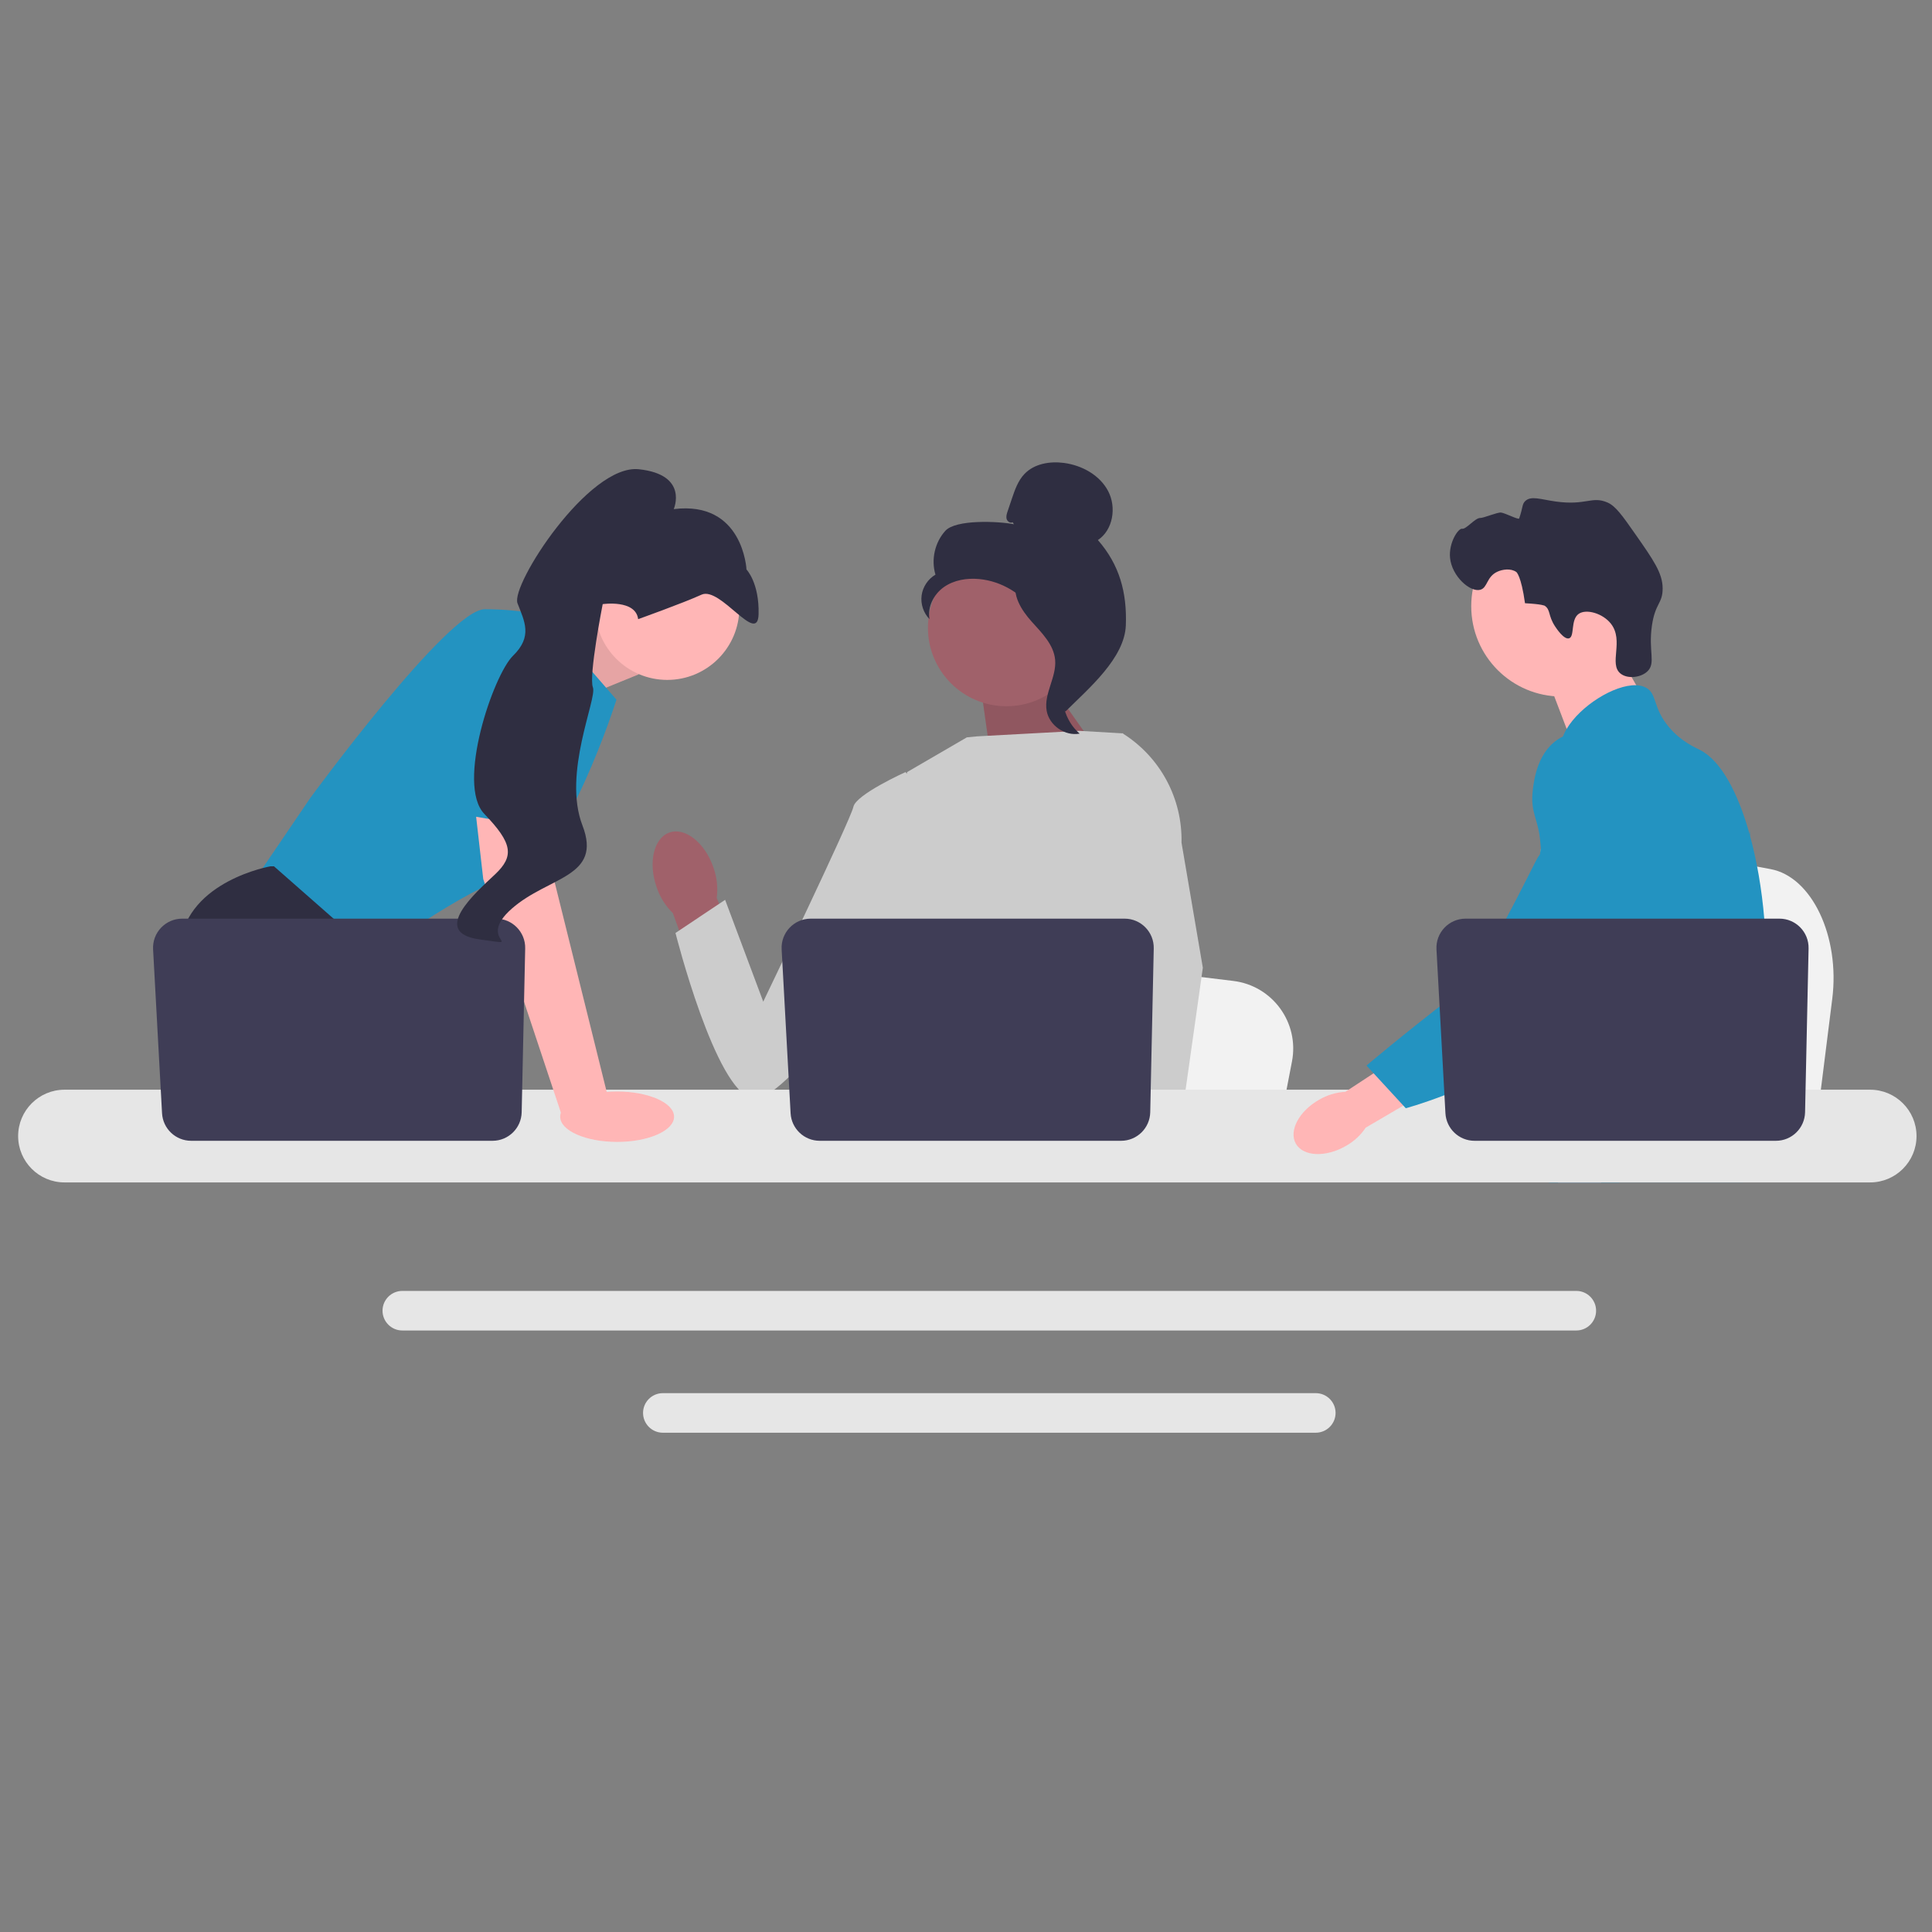 <?xml version="1.0" encoding="UTF-8" standalone="no"?>
<svg
   width="800"
   height="800"
   viewBox="0 0 800 800"
   version="1.1"
   id="svg23"
   sodipodi:docname="undraw_engineering_team_a7n2.svg"
   inkscape:version="1.3 (0e150ed, 2023-07-21)"
   xmlns:inkscape="http://www.inkscape.org/namespaces/inkscape"
   xmlns:sodipodi="http://sodipodi.sourceforge.net/DTD/sodipodi-0.dtd"
   xmlns="http://www.w3.org/2000/svg"
   xmlns:svg="http://www.w3.org/2000/svg">
  <rect x="0" y="0" width="800" height="800" fill="#808080" stroke="none"/>
  <defs
     id="defs23" />
  <sodipodi:namedview
     id="namedview23"
     pagecolor="#ffffff"
     bordercolor="#000000"
     borderopacity="0.25"
     inkscape:showpageshadow="2"
     inkscape:pageopacity="0.0"
     inkscape:pagecheckerboard="0"
     inkscape:deskcolor="#d1d1d1"
     inkscape:zoom="0.5326501"
     inkscape:cx="433.68057"
     inkscape:cy="220.5951"
     inkscape:window-width="1544"
     inkscape:window-height="868"
     inkscape:window-x="0"
     inkscape:window-y="23"
     inkscape:window-maximized="0"
     inkscape:current-layer="svg23" />
  <path
     d="m 758.699,413.596 -2.462,19.608 -6.111,48.702 H 627.351 c 0.959,-10.916 2.269,-26.627 3.67,-43.589 0.138,-1.694 0.283,-3.399 0.421,-5.114 3.511,-42.636 7.353,-90.883 7.353,-90.883 l 16.141,3.007 31.316,5.823 12.761,2.372 34.172,6.363 c 17.038,3.166 28.757,27.834 25.515,53.71 z"
     fill="#f2f2f2"
     id="path1"
     style="stroke-width:0.907" />
  <polygon
     points="696.93,95.358 725.93,79.358 742.579,108.492 710.58,131.169 "
     fill="#ffb6b6"
     id="polygon1"
     transform="matrix(0.907,0,0,0.907,7.51,191.457)" />
  <circle
     cx="646.611"
     cy="251.015"
     r="37.403"
     fill="#ffb6b6"
     id="circle1"
     style="stroke-width:0.907" />
  <path
     d="m 643.925,259.377 c -2.97,-4.52 -1.804,-6.884 -4.291,-8.545 -4e-5,-4e-5 -1.001,-0.668 -8.161,-1.05 v 0 c -1.603,-11.539 -3.605,-12.938 -3.605,-12.938 -2.307,-1.613 -5.73,-1.089 -7.859,-0.102 -4.504,2.086 -3.982,6.592 -7.014,7.455 -4.189,1.191 -11.811,-5.524 -12.562,-13.212 -0.612,-6.271 3.428,-12.362 5.03,-12.04 1.589,0.319 5.393,-4.537 7.447,-4.462 1.403,0.051 7.134,-2.44 8.676,-2.245 1.684,0.213 7.235,3.11 7.467,2.448 1.608,-4.6 1.135,-5.876 2.499,-7.192 2.417,-2.332 6.371,-0.708 12.575,0.164 12.764,1.794 14.991,-2.415 21.532,0.438 3.304,1.441 6.069,5.327 11.464,13.041 7.545,10.787 11.317,16.181 11.341,22.472 0.025,6.416 -3.082,6.008 -4.447,15.506 -1.519,10.572 1.708,15.407 -1.817,18.842 -2.725,2.655 -8.264,3.285 -11.174,0.955 -4.983,-3.989 1.538,-13.614 -3.976,-20.646 -3.385,-4.317 -10.191,-6.237 -13.309,-4.104 -3.526,2.413 -1.583,9.494 -4.063,10.166 -2.123,0.575 -5.235,-4.161 -5.752,-4.948 z"
     fill="#2f2e41"
     id="path2"
     style="stroke-width:0.907" />
  <path
     d="m 731.054,406.69 c -1.043,17.838 -5.187,23.47 -6.639,44.536 -0.317,4.625 -0.507,9.994 -0.507,16.396 0,1.632 0.009,3.21 0.009,4.752 0,3.283 -0.063,6.384 -0.445,9.531 -0.29,2.512 -0.788,5.042 -1.614,7.708 h -80.557 c -0.009,-0.018 -0.009,-0.036 -0.019,-0.054 -0.471,-2.049 -0.77,-4.008 -0.997,-5.885 -0.073,-0.599 -0.136,-1.188 -0.19,-1.769 -0.073,-0.68 -0.136,-1.351 -0.199,-2.013 -0.245,-2.639 -0.49,-5.133 -1.071,-7.518 -0.779,-3.292 -2.195,-6.394 -5.097,-9.386 -1.188,-1.224 -2.375,-2.176 -3.536,-3.011 -0.227,-0.155 -0.445,-0.309 -0.671,-0.463 -3.21,-2.204 -6.248,-3.791 -8.878,-8.289 -0.045,-0.063 -0.081,-0.136 -0.118,-0.199 -0.453,-0.789 -1.632,-2.857 -2.485,-5.613 -0.898,-2.866 -1.442,-6.466 -0.462,-10.148 2.331,-8.724 10.964,-9.595 18.02,-18.41 0.762,-0.952 1.514,-2.004 2.231,-3.174 3.192,-5.187 4.053,-9.758 5.069,-15.19 0.163,-0.88 0.308,-1.75 0.426,-2.594 0.091,-0.635 0.173,-1.261 0.236,-1.877 0.561,-5.178 0.29,-9.64 -0.372,-13.63 -2.158,-13.068 -8.525,-21.157 -4.027,-32.883 1.415,-3.682 3.419,-6.448 5.441,-8.815 4.28,-5.015 8.679,-8.271 7.917,-14.745 -0.771,-6.53 -5.723,-7.428 -6.275,-13.132 -0.282,-2.884 0.662,-5.922 2.43,-8.905 v -0.009 c 5.659,-9.604 19.788,-18.446 28.766,-18.165 1.66,0.046 3.129,0.417 4.353,1.134 4.435,2.612 2.585,8.316 9.378,16.315 5.051,5.94 10.764,8.316 12.932,9.44 8.588,4.48 15.571,17.693 20.313,34.588 0.036,0.127 0.073,0.254 0.109,0.39 2.93,10.583 4.998,22.599 6.022,34.787 0.435,5.16 0.689,10.348 0.743,15.48 0.046,4.099 -0.045,7.654 -0.236,10.819 z"
     fill="#2393c1"
     id="path3"
     style="stroke-width:0.907" />
  <g
     id="g5"
     transform="matrix(0.907,0,0,0.907,7.51,191.457)">
    <polygon
       points="729.52,309.768 728.38,312.927 725.74,320.278 722.68,328.778 703.01,328.778 706.31,320.278 707.84,316.318 710.38,309.768 714.64,298.768 731.331,304.728 "
       fill="#ffb6b6"
       id="polygon3" />
    <path
       d="m 790.84,167.827 c -0.05,0.65 -0.12,1.37 -0.19,2.15 -0.779,7.94 -2.62,22.15 -5.31,38.36 -1.42,8.55 -3.08,17.66 -4.95,26.71 -4.02,19.53 -9.02,38.76 -14.67,51.4 -1.01,2.28 -2.05,4.34 -3.11,6.16 -0.81,1.39 -1.66,2.76 -2.55,4.11 -2.88,4.43 -6.11,8.63 -9.46,12.55 -0.13,0.17 -0.28,0.33 -0.43,0.5 -0.54,0.64 -1.101,1.27 -1.66,1.9 -2.74,3.09 -5.54,5.97 -8.25,8.61 -3.3,3.22 -6.48,6.07 -9.33,8.5 h -31.94 l -0.13,-0.06 -4.6,-2.04 c 0,0 1.31,-1.54 3.5,-4.45 0.45,-0.59 0.93,-1.24 1.45,-1.95 0.64,-0.87 1.33,-1.83 2.069,-2.87 1.54,-2.18 3.29,-4.74 5.17,-7.64 3.641,-5.61 7.79,-12.51 11.98,-20.5 0.48,-0.93 0.97,-1.87 1.46,-2.82 0.01,-0.03 0.03,-0.06 0.04,-0.09 0.83,-1.62 1.65,-3.29 2.47,-4.99 6.95,-14.46 8.94,-26.46 9.511,-30.35 0.8,-5.5 1.909,-13.19 1.609,-21.65 -0.2,-5.58 -1.01,-11.48 -2.939,-17.34 v -0.01 c -0.4,-1.23 -0.851,-2.46 -1.36,-3.68 -0.91,-2.19 -1.99,-4.35 -3.271,-6.48 -5.649,-9.38 -10.239,-9.77 -13.89,-19.99 -1.08,-3.03 -3.53,-9.87 -2.78,-17.09 v -0.01 c 0.091,-0.89 0.24,-1.79 0.44,-2.69 v -0.01 c 0.05,-0.25 0.12,-0.51 0.19,-0.76 0.569,-2.21 1.51,-4.4 2.939,-6.48 2.79,-4.04 6.6,-6.44 10.01,-7.87 l 0.011,-0.01 c 3.939,-1.64 7.34,-1.99 8,-2.05 14.609,-1.3 25.939,10.98 32.13,17.69 2.39,2.59 4.58,4.76 6.58,6.53 15.569,13.9 19.84,5.02 20.949,0.43 0.17,-0.71 0.261,-1.32 0.311,-1.72 z"
       fill="#2393c1"
       id="path4" />
    <path
       d="m 790.89,167.308 c 0,0.05 -0.01,0.22 -0.05,0.5 0.019,-0.15 0.03,-0.3 0.04,-0.44 0,-0.03 0,-0.05 0.01,-0.06 z"
       fill="#2393c1"
       id="path5" />
  </g>
  <path
     d="m 652.719,534.54 h -486.126 c -4.517,0 -8.198,3.673 -8.198,8.189 0,4.525 3.681,8.198 8.198,8.198 h 486.126 c 4.516,0 8.189,-3.673 8.189,-8.198 0,-4.517 -3.674,-8.189 -8.189,-8.189 z"
     fill="#e6e6e6"
     id="path6"
     style="stroke-width:0.907" />
  <path
     d="M 544.838,576.873 H 274.464 c -4.516,0 -8.189,3.673 -8.189,8.189 0,4.516 3.673,8.198 8.189,8.198 h 270.374 c 4.516,0 8.198,-3.682 8.198,-8.198 0,-4.516 -3.682,-8.189 -8.198,-8.189 z"
     fill="#e6e6e6"
     id="path7"
     style="stroke-width:0.907" />
  <polygon
     points="247.842,111.253 235.069,81.275 268.853,67.057 283.344,96.762 "
     fill="#ffb6b6"
     id="polygon7"
     transform="matrix(0.907,0,0,0.907,7.51,191.457)" />
  <polygon
     points="247.842,111.253 235.069,81.275 268.853,67.057 283.344,96.762 "
     opacity="0.1"
     id="polygon8"
     transform="matrix(0.907,0,0,0.907,7.51,191.457)" />
  <path
     d="m 225.042,254.897 30.224,34.823 c 0,0 -21.025,66.362 -42.051,72.275 -21.025,5.913 -59.791,34.823 -59.791,34.823 l -48.621,-31.538 23.654,-34.823 c 0,0 57.163,-78.189 72.275,-78.189 15.112,0 24.311,2.628 24.311,2.628 z"
     fill="#2393c1"
     id="path8"
     style="stroke-width:0.907" />
  <path
     d="m 184.206,481.906 h -70.356 l -4.448,-5.946 -18.161,-24.278 -4.179,-5.585 c 0,0 -15.769,-28.91 -12.484,-55.192 3.285,-26.282 37.452,-32.195 37.452,-32.195 h 1.406 l 41.828,36.755 -2.497,34.206 13.246,22.011 z"
     fill="#2f2e41"
     id="path9"
     style="stroke-width:0.907" />
  <polygon
     points="112.356,289.486 133.15,320.278 112.356,320.278 "
     fill="#2f2e41"
     id="polygon9"
     transform="matrix(0.907,0,0,0.907,7.51,191.457)" />
  <path
     d="m 534.984,439.513 -2.346,12.169 -5.821,30.224 H 409.869 c 0.913,-6.774 2.162,-16.525 3.495,-27.051 0.131,-1.051 0.269,-2.109 0.401,-3.174 3.344,-26.459 7.004,-56.401 7.004,-56.401 l 15.375,1.866 29.83,3.614 12.155,1.472 32.55,3.949 c 16.229,1.965 27.392,17.274 24.304,33.332 z"
     fill="#f2f2f2"
     id="path10"
     style="stroke-width:0.907" />
  <path
     d="m 700.487,481.906 h -63.431 c 0.966,-1.137 1.511,-1.794 1.511,-1.794 l 19.015,-3.141 39.18,-6.465 c 0,0 1.787,4.619 3.725,11.4 z"
     fill="#2f2e41"
     id="path11"
     style="stroke-width:0.907" />
  <polygon
     points="439.119,99.942 467.455,95.766 497.873,138.784 444.814,140.369 "
     fill="#a0616a"
     id="polygon11"
     transform="matrix(0.907,0,0,0.907,7.51,191.457)" />
  <polygon
     points="439.119,99.942 467.455,95.766 497.873,138.784 444.814,140.369 "
     opacity="0.1"
     id="polygon12"
     transform="matrix(0.907,0,0,0.907,7.51,191.457)" />
  <path
     id="uuid-ae755ff6-bb09-410e-86b1-7d1b81a37005-465"
     d="m 295.391,359.133 c -3.539,-10.211 -11.677,-16.661 -18.175,-14.407 -6.498,2.254 -8.894,12.356 -5.352,22.57 1.359,4.099 3.68,7.814 6.769,10.832 l 15.543,43.073 20.057,-7.725 -17.452,-41.642 c 0.558,-4.284 0.081,-8.639 -1.39,-12.701 z"
     fill="#a0616a"
     style="stroke-width:0.907" />
  <path
     d="m 482.116,339.255 -0.038,39.758 -3.699,14.685 -7.609,30.204 -5.539,27.78 -4.126,20.697 -1.472,7.392 c -1.11,0.742 -2.214,1.452 -3.318,2.135 h -96.106 c -5.46,-3.279 -8.515,-5.828 -8.515,-5.828 0,0 1.511,-1.419 3.239,-3.699 2.917,-3.85 6.446,-10.158 4.284,-16.183 -0.453,-1.262 -0.572,-2.799 -0.434,-4.514 0.88,-11.314 12.747,-30.448 12.747,-30.448 l -2.457,-28.398 -1.078,-12.444 7.597,-60.679 24.764,-14.396 4.275,-0.414 42.202,-2.28 17.443,1.005 0.795,0.217 17.044,35.408 z"
     fill="#cccccc"
     id="path12"
     style="stroke-width:0.907" />
  <g
     id="g13"
     transform="matrix(0.907,0,0,0.907,7.51,191.457)">
    <polygon
       points="501.186,309.562 507.75,309.113 524.827,307.947 525.124,314.235 525.356,319.061 525.414,320.278 502.229,320.278 501.208,309.772 "
       fill="#ffb6b6"
       id="polygon13" />
    <path
       d="m 531.121,173.576 9.739,57.143 -7.948,56.23 -1.239,8.752 -2.188,15.454 -0.674,4.753 0.022,0.514 0.167,3.855 h -27.532 l -1.014,-10.506 -0.087,-0.942 -2.072,-21.518 -0.036,-0.362 -4.398,-45.63 8.622,-32.98 0.638,-2.427 v -0.007 l 3.751,-56.469 -2.905,-25.663 -0.029,-0.239 c 0.058,0.036 0.109,0.072 0.167,0.109 0.152,0.094 0.304,0.188 0.449,0.29 16.925,10.737 27.01,29.575 26.568,49.644 z"
       fill="#cccccc"
       id="path13" />
  </g>
  <path
     d="m 384.538,329.644 -9.601,-9.931 c 0,0 -20.554,9.266 -21.578,14.407 -1.024,5.141 -37.314,80.644 -37.314,80.644 l -15.788,-42.168 -20.551,13.721 c 0,0 16.49,65.468 31.912,68.542 15.422,3.073 67.11,-77.488 67.11,-77.488 l 5.812,-47.726 z"
     fill="#cccccc"
     id="path14"
     style="stroke-width:0.907" />
  <path
     d="M 774.393,451.226 H 26.699 c -10.583,0 -19.189,8.615 -19.189,19.198 0,10.583 8.606,19.189 19.189,19.189 H 774.393 c 10.583,0 19.198,-8.606 19.198,-19.189 0,-10.584 -8.615,-19.198 -19.198,-19.198 z"
     fill="#e6e6e6"
     id="path15"
     style="stroke-width:0.907" />
  <path
     d="m 477.74,392.726 -1.454,67.836 c -0.141,6.567 -5.504,11.817 -12.073,11.817 H 339.427 c -6.413,0 -11.707,-5.013 -12.057,-11.416 l -3.708,-67.836 c -0.378,-6.918 5.129,-12.734 12.057,-12.734 h 129.949 c 6.77,0 12.218,5.565 12.073,12.334 z"
     fill="#3f3d56"
     id="path16"
     style="stroke-width:0.907" />
  <circle
     cx="276.291"
     cy="251.681"
     r="29.856"
     fill="#ffb6b6"
     id="circle16"
     style="stroke-width:0.907" />
  <polygon
     points="207.374,146.755 241.321,152.551 244.944,191.675 269.578,290.935 248.296,298.394 212.34,190.226 "
     fill="#ffb6b6"
     id="polygon16"
     transform="matrix(0.907,0,0,0.907,7.51,191.457)" />
  <path
     d="m 217.469,392.726 -1.454,67.836 c -0.141,6.567 -5.504,11.817 -12.073,11.817 H 79.156 c -6.413,0 -11.707,-5.013 -12.057,-11.416 l -3.708,-67.836 c -0.378,-6.918 5.129,-12.734 12.057,-12.734 h 129.949 c 6.77,0 12.218,5.565 12.073,12.334 z"
     fill="#3f3d56"
     id="path17"
     style="stroke-width:0.907" />
  <ellipse
     cx="255.538"
     cy="462.408"
     rx="23.579"
     ry="10.429"
     fill="#ffb6b6"
     id="ellipse17"
     style="stroke-width:0.907" />
  <path
     d="m 180.034,335.224 13.469,-71.786 c 0,0 37.452,-5.256 38.766,7.228 1.314,12.484 -0.939,73.494 -0.939,73.494 l -51.296,-8.936 z"
     fill="#2393c1"
     id="path18"
     style="stroke-width:0.907" />
  <path
     d="m 264.239,256.375 c 0,0 18.469,-6.591 26.259,-10.138 7.79,-3.547 23.268,21.19 23.612,8.126 0.344,-13.064 -5.004,-18.543 -5.004,-18.543 0,0 -1.335,-28.58 -30.129,-25.007 0,0 6.333,-14.299 -14.456,-16.51 -20.789,-2.211 -53.133,47.992 -50.236,55.495 2.897,7.503 6.369,13.705 -1.849,21.727 -8.218,8.022 -23.606,53.296 -11.898,65.479 11.708,12.183 12.476,17.47 4.454,25.049 -8.022,7.579 -26.983,24.059 -6.482,26.92 20.502,2.861 -1.876,0.724 13.409,-12.72 15.284,-13.444 37.587,-12.895 29.26,-34.465 -8.328,-21.57 6.141,-52.48 4.33,-57.169 -1.81,-4.689 4.056,-34.465 4.056,-34.465 0,0 13.653,-2.006 14.674,6.221 z"
     fill="#2f2e41"
     id="path19"
     style="stroke-width:0.907" />
  <g
     id="g21"
     transform="matrix(0.907,0,0,0.907,7.51,191.457)">
    <circle
       cx="451.191"
       cy="75.499"
       r="35.838"
       fill="#a0616a"
       id="circle19" />
    <path
       d="m 454.051,27.317 c -1.037,0.605 -2.426,-0.311 -2.759,-1.464 -0.333,-1.154 0.055,-2.379 0.439,-3.516 l 1.934,-5.727 c 1.371,-4.062 2.827,-8.266 5.797,-11.357 4.483,-4.666 11.607,-5.853 18.02,-4.993 8.236,1.104 16.362,5.564 20.191,12.939 3.829,7.375 2.199,17.665 -4.72,22.266 9.862,11.303 13.3,23.901 12.757,38.892 -0.543,14.991 -16.879,28.788 -27.533,39.348 -2.379,-1.442 -4.542,-8.201 -3.234,-10.656 1.308,-2.455 -0.566,-5.3 1.054,-7.561 1.62,-2.262 2.976,1.34 1.338,-0.909 -1.034,-1.419 3.001,-4.684 1.464,-5.533 -7.432,-4.108 -9.903,-13.371 -14.571,-20.465 -5.63,-8.556 -15.265,-14.35 -25.462,-15.312 -5.617,-0.53 -11.55,0.43 -16.154,3.691 -4.604,3.261 -7.585,9.089 -6.517,14.629 -2.765,-2.808 -4.141,-6.922 -3.622,-10.828 0.519,-3.906 2.922,-7.518 6.325,-9.506 -2.069,-6.841 -0.297,-14.711 4.505,-20.005 4.802,-5.294 24.28,-4.392 31.291,-2.999 l -0.542,-0.93 z"
       fill="#2f2e41"
       id="path20" />
    <path
       d="m 455.14,53.475 c 9.285,1.002 15.989,9.045 21.65,16.473 3.263,4.281 6.681,9.009 6.599,14.391 -0.083,5.441 -3.721,10.109 -5.46,15.265 -2.842,8.429 -0.072,18.457 6.693,24.233 -6.685,1.269 -13.911,-3.744 -15.065,-10.449 -1.343,-7.806 4.574,-15.34 3.873,-23.23 -0.617,-6.951 -6.095,-12.301 -10.752,-17.498 -4.657,-5.197 -9.03,-12.094 -6.888,-18.735 l -0.65,-0.45 z"
       fill="#2f2e41"
       id="path21" />
  </g>
  <g
     id="g22"
     transform="matrix(0.907,0,0,0.907,7.51,191.457)">
    <path
       id="uuid-aec20554-f6ec-4c5b-9d97-717cd04239bf-466"
       d="m 593.947,290.977 c -9.197,5.231 -13.952,14.216 -10.623,20.069 3.33,5.852 13.483,6.355 22.683,1.121 3.703,-2.04 6.864,-4.938 9.218,-8.45 l 38.687,-22.656 -11.019,-17.928 -36.969,24.238 c -4.223,0.228 -8.331,1.465 -11.978,3.607 z"
       fill="#ffb6b6" />
    <path
       d="m 724.935,124.841 c -1.156,-0.458 -11.3,-4.3 -20.561,0.772 -10.638,5.826 -12.281,19.126 -12.858,23.791 -1.331,10.776 2.591,13.191 3.419,24.101 1.549,20.41 5.633,-2.874 -0.889,6.442 -2.258,3.225 -25.317,53.198 -38.034,62.986 -24.733,19.037 -40.439,32.444 -40.439,32.444 l 17.93,19.477 c 0,0 28.333,-7.549 53.376,-23.81 25.688,-16.68 38.532,-25.02 48.469,-41.335 0.856,-1.405 21.331,-36.176 10.335,-74.624 -2.508,-8.77 -7.104,-24.839 -20.747,-30.245 z"
       fill="#2393c1"
       id="path22" />
  </g>
  <path
     d="m 748.894,392.726 -1.454,67.836 c -0.141,6.567 -5.504,11.817 -12.073,11.817 H 610.58 c -6.413,0 -11.707,-5.013 -12.057,-11.416 l -3.708,-67.836 c -0.378,-6.918 5.129,-12.734 12.057,-12.734 h 129.949 c 6.77,0 12.218,5.565 12.073,12.334 z"
     fill="#3f3d56"
     id="path23"
     style="stroke-width:0.907" />
</svg>
